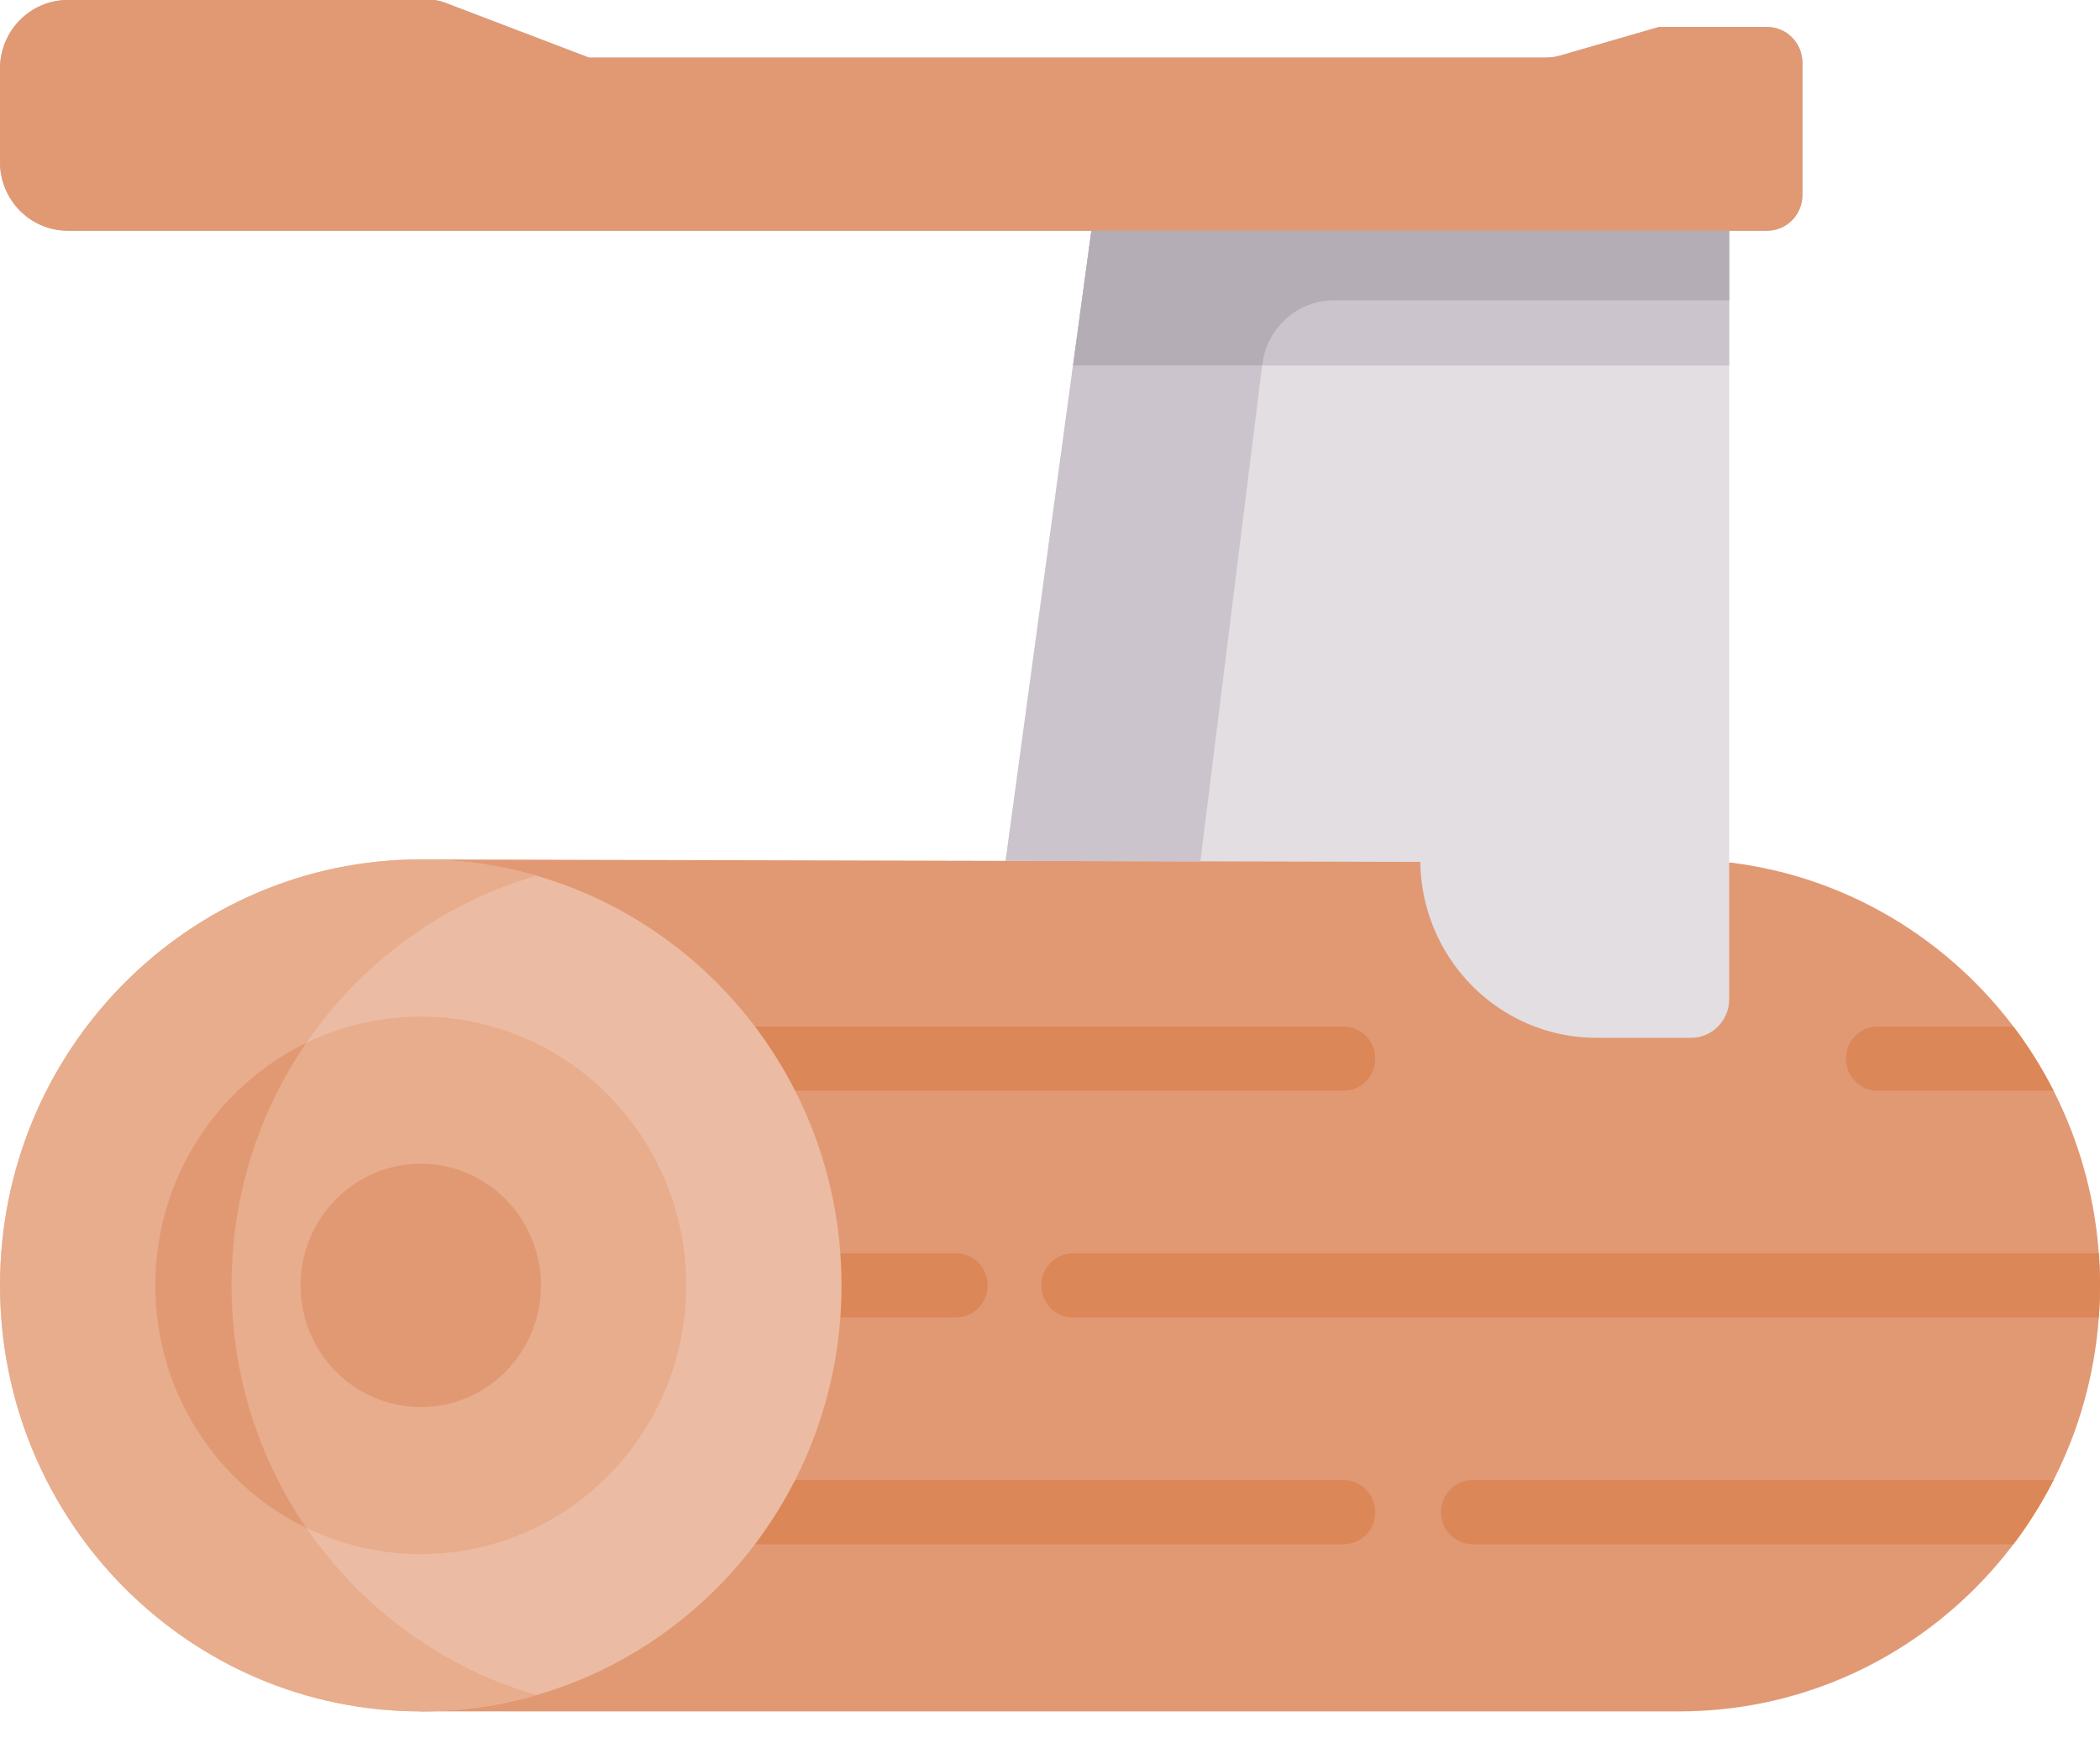 <svg xmlns="http://www.w3.org/2000/svg" width="58" height="48" viewBox="0 0 58 48" fill="none"><path d="M33.166 20.702L27.779 23.736V27.276H38.243H45.248V21.459L33.166 20.702Z" fill="#E2DEE2"></path><path d="M47.822 23.826L11.62 23.736L9.647 36.57L11.62 47.266H24.822H46.379C52.797 47.266 58 41.998 58 35.501C58 29.498 53.56 24.546 47.822 23.826Z" fill="#E19974"></path><path d="M26.403 36.388H16.916C16.431 36.388 16.039 35.991 16.039 35.501C16.039 35.011 16.431 34.613 16.916 34.613H26.403C26.887 34.613 27.279 35.011 27.279 35.501C27.279 35.991 26.887 36.388 26.403 36.388Z" fill="#DC8758"></path><path d="M37.107 30.125H16.082C15.597 30.125 15.205 29.727 15.205 29.237C15.205 28.747 15.597 28.35 16.082 28.35H37.107C37.591 28.35 37.983 28.747 37.983 29.237C37.983 29.727 37.591 30.125 37.107 30.125Z" fill="#DC8758"></path><path d="M37.107 42.652H16.916C16.431 42.652 16.039 42.255 16.039 41.764C16.039 41.274 16.431 40.877 16.916 40.877H37.107C37.591 40.877 37.984 41.274 37.984 41.764C37.984 42.255 37.591 42.652 37.107 42.652Z" fill="#DC8758"></path><path d="M11.621 23.736C18.04 23.736 23.242 29.003 23.242 35.501C23.242 41.998 18.04 47.266 11.621 47.266C5.203 47.266 0.001 41.998 0.001 35.501C0.001 29.003 5.203 23.736 11.621 23.736Z" fill="#ECBBA3"></path><path d="M6.395 35.501C6.395 30.125 9.955 25.593 14.818 24.187C13.803 23.894 12.73 23.736 11.621 23.736C5.203 23.736 0.001 29.003 0.001 35.501C0.001 41.998 5.203 47.266 11.621 47.266C12.73 47.266 13.803 47.108 14.818 46.815C9.955 45.408 6.395 40.875 6.395 35.501Z" fill="#E8AD8C"></path><path d="M11.621 42.922C15.67 42.922 18.952 39.599 18.952 35.501C18.952 31.402 15.67 28.079 11.621 28.079C7.572 28.079 4.29 31.402 4.29 35.501C4.29 39.599 7.572 42.922 11.621 42.922Z" fill="#E8AD8C"></path><path d="M8.461 42.199C7.158 40.298 6.395 37.991 6.395 35.501C6.395 33.011 7.158 30.703 8.461 28.802C5.993 29.997 4.29 32.547 4.29 35.501C4.29 38.455 5.993 41.005 8.461 42.199Z" fill="#E19974"></path><path d="M11.621 38.862C9.79 38.862 8.301 37.354 8.301 35.501C8.301 33.647 9.79 32.139 11.621 32.139C13.452 32.139 14.942 33.647 14.942 35.501C14.942 37.354 13.452 38.862 11.621 38.862Z" fill="#E19974"></path><path d="M47.758 6.373V27.598C47.758 28.186 47.287 28.663 46.706 28.663H44.093C41.405 28.663 39.226 26.458 39.226 23.736H27.779L30.143 6.373L30.442 3.187H47.758V6.373Z" fill="#E2DEE2"></path><path d="M36.838 8.333H47.752V6.412V3.226H30.436L30.136 6.412L27.773 23.776L33.153 23.79L34.859 10.091C34.99 9.085 35.836 8.333 36.838 8.333Z" fill="#CBC4CC"></path><path d="M1.874 6.372H48.805C49.344 6.372 49.78 5.93 49.78 5.385V1.733C49.78 1.188 49.344 0.746 48.805 0.746H45.817L43.084 1.537C42.96 1.572 42.831 1.591 42.703 1.591H16.266L12.261 0.063C12.151 0.022 12.034 0 11.917 0H1.874C0.839 0 0 0.849 0 1.897V4.475C0 5.523 0.839 6.372 1.874 6.372Z" fill="#B5ADB6"></path><path d="M47.759 6.373V10.093H29.637L30.143 6.373L30.442 3.187H47.759V6.373Z" fill="#CBC4CC"></path><path d="M30.143 6.373L29.637 10.093H34.861L34.866 10.052C34.996 9.046 35.843 8.294 36.845 8.294H47.759V6.373V3.187H30.442L30.143 6.373Z" fill="#B5ADB6"></path><path d="M28.759 35.501C28.759 35.991 29.151 36.388 29.635 36.388H57.967C57.989 36.095 58 35.8 58 35.501C58 35.202 57.988 34.906 57.967 34.613L29.635 34.614C29.151 34.614 28.759 35.011 28.759 35.501Z" fill="#DC8758"></path><path d="M55.606 28.35L51.859 28.35C51.375 28.35 50.982 28.747 50.982 29.238C50.982 29.728 51.375 30.125 51.859 30.125H56.717C56.399 29.498 56.026 28.904 55.606 28.35Z" fill="#DC8758"></path><path d="M56.718 40.877H40.675C40.191 40.877 39.799 41.274 39.799 41.765C39.799 42.255 40.191 42.652 40.675 42.652H55.608C56.028 42.097 56.4 41.504 56.718 40.877Z" fill="#DC8758"></path><path d="M1.874 6.372H48.805C49.344 6.372 49.78 5.93 49.78 5.385V1.733C49.78 1.188 49.344 0.746 48.805 0.746H45.817L43.084 1.537C42.96 1.572 42.831 1.591 42.703 1.591H16.266L12.261 0.063C12.151 0.022 12.034 0 11.917 0H1.874C0.839 0 0 0.849 0 1.897V4.475C0 5.523 0.839 6.372 1.874 6.372Z" fill="#E19974"></path></svg>